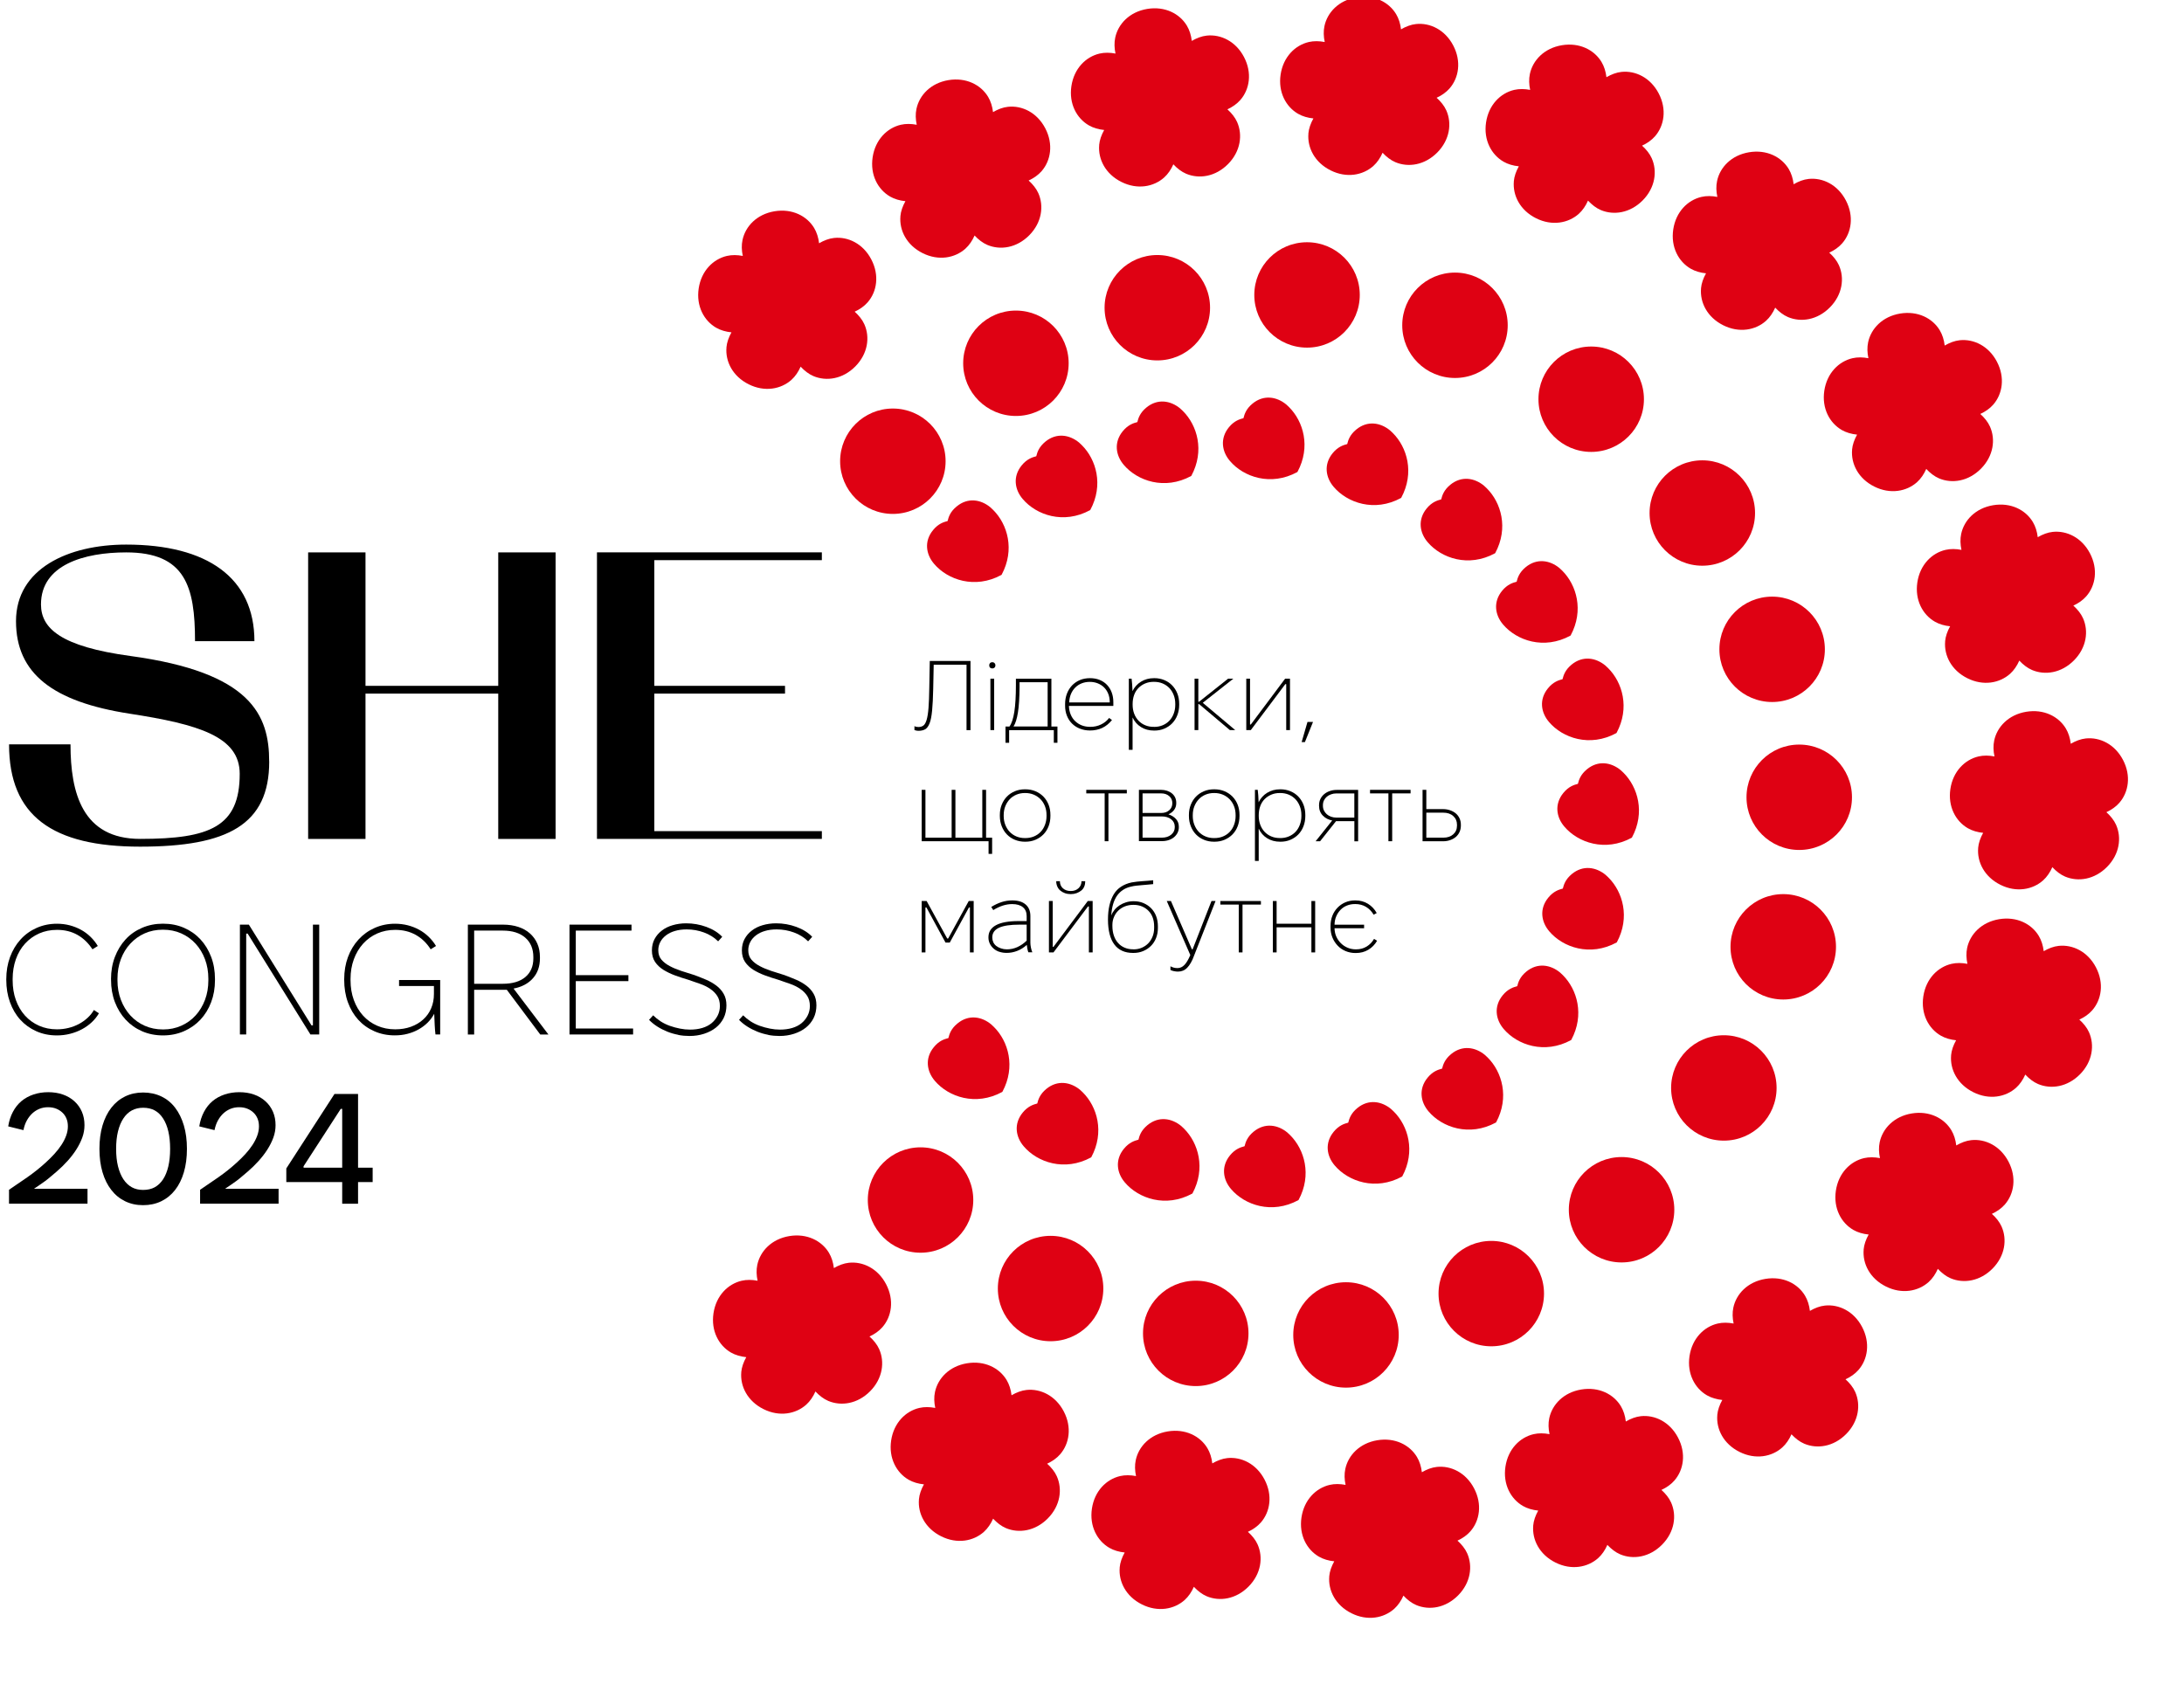 <?xml version="1.0" encoding="UTF-8"?> <svg xmlns="http://www.w3.org/2000/svg" width="235" height="182" viewBox="0 0 235 182" fill="none"><g clip-path="url(#clip0_1026_67)"><path d="M98.593 78.623C98.527 78.61 98.461 78.592 98.395 78.57V78.144C98.457 78.179 98.527 78.206 98.598 78.219C98.668 78.232 98.743 78.241 98.822 78.241C99.033 78.241 99.213 78.188 99.354 78.087C99.495 77.986 99.614 77.779 99.706 77.471C99.799 77.164 99.865 76.733 99.909 76.179C99.953 75.625 99.979 74.904 99.992 74.012L100.045 71.132H104.426V78.575H103.999V71.537H100.467L100.414 74.144C100.392 75.102 100.353 75.876 100.296 76.474C100.238 77.067 100.15 77.528 100.023 77.845C99.9 78.162 99.737 78.377 99.543 78.487C99.35 78.597 99.103 78.65 98.813 78.65C98.73 78.65 98.65 78.641 98.584 78.627L98.593 78.623Z" fill="black"></path><path d="M106.529 71.845C106.467 71.783 106.441 71.7 106.441 71.594C106.441 71.502 106.472 71.423 106.529 71.361C106.59 71.299 106.674 71.264 106.78 71.264C106.872 71.264 106.951 71.295 107.013 71.361C107.074 71.423 107.109 71.502 107.109 71.594C107.109 71.7 107.079 71.783 107.013 71.845C106.947 71.906 106.872 71.937 106.78 71.937C106.674 71.937 106.59 71.906 106.529 71.845ZM106.568 73.04H106.973V78.57H106.568V73.04Z" fill="black"></path><path d="M108.183 78.188H108.618C108.851 77.867 109.027 77.344 109.142 76.61C109.256 75.876 109.313 74.909 109.313 73.713V73.045H113.131V78.192H113.782V79.937H113.391V78.575H108.583V79.937H108.192V78.192L108.183 78.188ZM112.727 78.188V73.423H109.705V73.963C109.696 75.089 109.639 75.999 109.529 76.684C109.419 77.37 109.26 77.871 109.054 78.183H112.722L112.727 78.188Z" fill="black"></path><path d="M116.215 78.425C115.881 78.293 115.595 78.113 115.357 77.876C115.12 77.643 114.935 77.362 114.803 77.032C114.671 76.702 114.605 76.342 114.605 75.95V75.77C114.605 75.366 114.671 74.992 114.803 74.649C114.935 74.306 115.12 74.012 115.357 73.761C115.595 73.515 115.876 73.322 116.202 73.185C116.527 73.049 116.888 72.983 117.288 72.983C117.662 72.983 118.005 73.045 118.313 73.168C118.621 73.291 118.885 73.467 119.105 73.695C119.325 73.924 119.496 74.192 119.615 74.508C119.734 74.825 119.796 75.172 119.796 75.555V75.968H115.018V76.012C115.032 76.333 115.098 76.627 115.208 76.9C115.322 77.172 115.48 77.41 115.687 77.608C115.894 77.805 116.131 77.959 116.404 78.065C116.677 78.17 116.98 78.223 117.315 78.223C117.733 78.223 118.12 78.139 118.472 77.968C118.828 77.797 119.118 77.564 119.343 77.265L119.65 77.489C119.51 77.665 119.351 77.827 119.175 77.972C118.999 78.118 118.815 78.236 118.612 78.333C118.41 78.43 118.199 78.5 117.974 78.544C117.75 78.592 117.526 78.614 117.297 78.614H117.288C116.897 78.614 116.536 78.548 116.202 78.416L116.215 78.425ZM119.408 75.59V75.506C119.4 75.186 119.347 74.9 119.237 74.64C119.131 74.381 118.982 74.161 118.797 73.977C118.608 73.792 118.384 73.647 118.12 73.541C117.86 73.436 117.57 73.383 117.257 73.383C116.945 73.383 116.655 73.436 116.391 73.541C116.123 73.647 115.894 73.796 115.7 73.99C115.507 74.183 115.353 74.412 115.238 74.68C115.124 74.948 115.062 75.256 115.045 75.594H119.408V75.59Z" fill="black"></path><path d="M121.463 73.04H121.762C121.784 73.19 121.801 73.388 121.819 73.629C121.837 73.871 121.85 74.122 121.859 74.377C122.065 73.95 122.369 73.612 122.773 73.361C123.178 73.111 123.644 72.983 124.177 72.983H124.221C124.595 72.983 124.951 73.053 125.281 73.19C125.611 73.326 125.892 73.519 126.13 73.766C126.367 74.012 126.552 74.302 126.684 74.636C126.816 74.97 126.882 75.344 126.882 75.748V75.854C126.882 76.249 126.816 76.619 126.684 76.961C126.552 77.304 126.367 77.594 126.13 77.841C125.892 78.087 125.606 78.276 125.281 78.416C124.955 78.557 124.599 78.623 124.221 78.623H124.177C123.644 78.623 123.178 78.5 122.778 78.249C122.378 78.003 122.074 77.656 121.867 77.216V80.694H121.463V73.04ZM124.186 78.228C124.52 78.228 124.828 78.17 125.105 78.052C125.386 77.933 125.628 77.77 125.826 77.559C126.029 77.348 126.183 77.093 126.293 76.799C126.403 76.504 126.46 76.188 126.46 75.849V75.766C126.46 75.418 126.407 75.098 126.293 74.807C126.183 74.517 126.029 74.267 125.826 74.051C125.624 73.84 125.382 73.673 125.105 73.555C124.823 73.436 124.515 73.379 124.186 73.379H124.124C123.798 73.379 123.495 73.436 123.218 73.555C122.941 73.673 122.699 73.836 122.496 74.043C122.29 74.254 122.136 74.504 122.03 74.799C121.925 75.093 121.872 75.414 121.872 75.761V75.845C121.872 76.183 121.925 76.504 122.034 76.794C122.144 77.089 122.303 77.344 122.501 77.555C122.703 77.766 122.941 77.933 123.218 78.047C123.495 78.166 123.794 78.223 124.124 78.223H124.186V78.228Z" fill="black"></path><path d="M128.536 73.04H128.941V75.52H129.024L132.143 73.04H132.706L129.42 75.634L132.909 78.57H132.332L129.024 75.775H128.941V78.57H128.536V73.04Z" fill="black"></path><path d="M134.101 73.04H134.505V77.972H134.589L138.279 73.04H138.803V78.57H138.398V73.625H138.301L134.589 78.57H134.101V73.04Z" fill="black"></path><path d="M140.686 77.696H141.28L140.409 79.863H140.057L140.686 77.696Z" fill="black"></path><path d="M106.366 90.532H99.174V85.002H99.578V90.149H102.398V85.002H102.803V90.149H105.697V85.002H106.102V90.149H106.753V91.894H106.37V90.532H106.366Z" fill="black"></path><path d="M109.203 90.378C108.869 90.242 108.583 90.048 108.345 89.802C108.108 89.556 107.923 89.266 107.787 88.923C107.655 88.584 107.584 88.215 107.584 87.815V87.709C107.584 87.305 107.65 86.936 107.787 86.597C107.923 86.259 108.108 85.969 108.345 85.727C108.583 85.481 108.869 85.292 109.203 85.151C109.537 85.01 109.894 84.944 110.276 84.944H110.329C110.721 84.944 111.081 85.015 111.411 85.151C111.741 85.287 112.027 85.481 112.269 85.727C112.511 85.973 112.696 86.263 112.828 86.597C112.96 86.931 113.026 87.305 113.026 87.709V87.815C113.026 88.211 112.96 88.58 112.828 88.923C112.696 89.266 112.511 89.556 112.269 89.802C112.027 90.048 111.741 90.237 111.411 90.378C111.081 90.518 110.721 90.584 110.329 90.584H110.276C109.894 90.584 109.533 90.514 109.203 90.378ZM110.32 90.193C110.664 90.193 110.971 90.136 111.253 90.017C111.535 89.899 111.776 89.736 111.974 89.525C112.177 89.314 112.331 89.059 112.441 88.764C112.551 88.47 112.608 88.153 112.608 87.815V87.731C112.608 87.384 112.555 87.063 112.441 86.773C112.331 86.483 112.172 86.232 111.966 86.017C111.759 85.806 111.517 85.639 111.235 85.52C110.954 85.402 110.646 85.344 110.316 85.344H110.285C109.951 85.344 109.647 85.402 109.366 85.52C109.084 85.639 108.842 85.802 108.644 86.017C108.442 86.228 108.284 86.483 108.169 86.773C108.055 87.063 107.998 87.384 107.998 87.731V87.815C107.998 88.153 108.055 88.474 108.169 88.764C108.284 89.055 108.442 89.314 108.644 89.525C108.847 89.736 109.089 89.903 109.366 90.017C109.647 90.136 109.951 90.193 110.285 90.193H110.316H110.32Z" fill="black"></path><path d="M118.863 85.384H116.884V85.002H121.247V85.384H119.268V90.532H118.863V85.384Z" fill="black"></path><path d="M122.536 85.002H124.929C125.162 85.002 125.378 85.037 125.58 85.103C125.778 85.169 125.954 85.265 126.104 85.388C126.253 85.511 126.368 85.661 126.447 85.828C126.526 85.999 126.565 86.184 126.565 86.391V86.443C126.565 86.712 126.491 86.953 126.337 87.16C126.183 87.371 125.98 87.525 125.725 87.635C126.064 87.749 126.337 87.92 126.539 88.145C126.741 88.369 126.843 88.646 126.843 88.975V89.028C126.843 89.239 126.799 89.441 126.706 89.622C126.614 89.806 126.486 89.965 126.324 90.101C126.161 90.237 125.967 90.338 125.743 90.413C125.519 90.488 125.268 90.523 124.995 90.523H122.549V84.993L122.536 85.002ZM124.951 87.49C125.307 87.49 125.593 87.393 125.813 87.195C126.033 87.002 126.143 86.751 126.143 86.448V86.426C126.143 86.123 126.033 85.872 125.809 85.678C125.585 85.485 125.299 85.384 124.951 85.384H122.941V87.49H124.951ZM125.004 90.149C125.422 90.149 125.76 90.044 126.02 89.828C126.28 89.617 126.407 89.345 126.407 89.011V88.98C126.407 88.646 126.28 88.378 126.02 88.171C125.76 87.964 125.417 87.863 124.995 87.863H122.941V90.149H125.004Z" fill="black"></path><path d="M129.548 90.378C129.214 90.242 128.928 90.048 128.69 89.802C128.453 89.556 128.268 89.266 128.132 88.923C128 88.584 127.929 88.215 127.929 87.815V87.709C127.929 87.305 127.995 86.936 128.132 86.597C128.268 86.259 128.453 85.969 128.69 85.727C128.928 85.481 129.214 85.292 129.548 85.151C129.882 85.01 130.239 84.944 130.621 84.944H130.674C131.066 84.944 131.426 85.015 131.756 85.151C132.086 85.287 132.372 85.481 132.614 85.727C132.856 85.973 133.041 86.263 133.173 86.597C133.305 86.931 133.371 87.305 133.371 87.709V87.815C133.371 88.211 133.305 88.58 133.173 88.923C133.041 89.266 132.856 89.556 132.614 89.802C132.372 90.048 132.086 90.237 131.756 90.378C131.426 90.518 131.066 90.584 130.674 90.584H130.621C130.239 90.584 129.878 90.514 129.548 90.378ZM130.665 90.193C131.008 90.193 131.316 90.136 131.598 90.017C131.879 89.899 132.121 89.736 132.319 89.525C132.522 89.314 132.676 89.059 132.786 88.764C132.895 88.47 132.953 88.153 132.953 87.815V87.731C132.953 87.384 132.9 87.063 132.786 86.773C132.676 86.483 132.517 86.232 132.31 86.017C132.104 85.806 131.862 85.639 131.58 85.52C131.299 85.402 130.991 85.344 130.661 85.344H130.63C130.296 85.344 129.992 85.402 129.711 85.52C129.429 85.639 129.187 85.802 128.989 86.017C128.787 86.228 128.629 86.483 128.514 86.773C128.4 87.063 128.343 87.384 128.343 87.731V87.815C128.343 88.153 128.4 88.474 128.514 88.764C128.629 89.055 128.787 89.314 128.989 89.525C129.192 89.736 129.434 89.903 129.711 90.017C129.992 90.136 130.296 90.193 130.63 90.193H130.661H130.665Z" fill="black"></path><path d="M135.033 85.001H135.332C135.354 85.151 135.372 85.349 135.39 85.591C135.407 85.832 135.42 86.083 135.429 86.338C135.636 85.912 135.939 85.573 136.344 85.322C136.749 85.072 137.215 84.944 137.747 84.944H137.791C138.165 84.944 138.521 85.015 138.851 85.151C139.181 85.287 139.463 85.481 139.7 85.727C139.938 85.973 140.123 86.263 140.255 86.597C140.387 86.931 140.453 87.305 140.453 87.709V87.815C140.453 88.211 140.387 88.58 140.255 88.923C140.123 89.266 139.938 89.556 139.7 89.802C139.463 90.048 139.177 90.237 138.851 90.378C138.526 90.518 138.17 90.584 137.791 90.584H137.747C137.215 90.584 136.749 90.461 136.348 90.211C135.948 89.965 135.645 89.617 135.438 89.178V92.655H135.033V85.001ZM137.756 90.193C138.09 90.193 138.398 90.136 138.675 90.017C138.957 89.899 139.199 89.736 139.397 89.525C139.599 89.314 139.753 89.059 139.863 88.764C139.973 88.47 140.03 88.153 140.03 87.815V87.731C140.03 87.384 139.977 87.063 139.863 86.773C139.753 86.483 139.599 86.232 139.397 86.017C139.194 85.806 138.953 85.639 138.675 85.52C138.394 85.402 138.086 85.344 137.756 85.344H137.694C137.369 85.344 137.065 85.402 136.788 85.52C136.511 85.639 136.269 85.802 136.067 86.008C135.86 86.219 135.706 86.47 135.601 86.764C135.495 87.059 135.442 87.38 135.442 87.727V87.811C135.442 88.149 135.495 88.47 135.605 88.76C135.715 89.055 135.873 89.309 136.071 89.52C136.274 89.731 136.511 89.899 136.788 90.013C137.065 90.132 137.365 90.189 137.694 90.189H137.756V90.193Z" fill="black"></path><path d="M143.866 88.237L142.045 90.532H141.565L143.448 88.171L143.862 88.233L143.866 88.237ZM143.417 88.312C142.977 88.241 142.621 88.066 142.344 87.78C142.067 87.498 141.931 87.147 141.931 86.729V86.646C141.931 86.404 141.979 86.184 142.076 85.986C142.172 85.788 142.304 85.617 142.476 85.472C142.648 85.327 142.845 85.213 143.079 85.133C143.307 85.05 143.558 85.01 143.826 85.01H146.136V90.54H145.731V88.373H143.699L143.422 88.32L143.417 88.312ZM145.727 87.982V85.388H143.791C143.593 85.388 143.404 85.419 143.224 85.485C143.043 85.547 142.889 85.635 142.762 85.745C142.634 85.854 142.533 85.986 142.458 86.14C142.384 86.294 142.348 86.461 142.348 86.646V86.729C142.348 86.905 142.384 87.072 142.458 87.226C142.533 87.38 142.634 87.512 142.762 87.626C142.889 87.74 143.043 87.828 143.224 87.894C143.404 87.956 143.593 87.991 143.791 87.991H145.727V87.982Z" fill="black"></path><path d="M149.395 85.384H147.416V85.002H151.779V85.384H149.8V90.532H149.395V85.384Z" fill="black"></path><path d="M153.068 85.002H153.473V87.076H155.281C155.549 87.076 155.804 87.12 156.042 87.204C156.279 87.287 156.482 87.402 156.649 87.542C156.816 87.683 156.948 87.859 157.045 88.066C157.142 88.272 157.19 88.496 157.19 88.747V88.866C157.19 89.107 157.142 89.332 157.045 89.543C156.948 89.754 156.816 89.925 156.649 90.07C156.482 90.211 156.284 90.325 156.046 90.409C155.813 90.492 155.558 90.536 155.29 90.536H153.068V85.006V85.002ZM155.303 90.149C155.743 90.149 156.099 90.031 156.367 89.793C156.636 89.556 156.772 89.244 156.772 88.861V88.743C156.772 88.369 156.636 88.057 156.367 87.819C156.099 87.578 155.743 87.459 155.303 87.459H153.473V90.149H155.303Z" fill="black"></path><path d="M99.174 96.967H99.706L101.919 100.998H102.024L104.237 96.967H104.769V102.497H104.364V97.662H104.259L102.196 101.438H101.738L99.684 97.662H99.578V102.497H99.174V96.967Z" fill="black"></path><path d="M107.536 102.436C107.294 102.357 107.087 102.238 106.916 102.088C106.744 101.939 106.608 101.763 106.507 101.557C106.405 101.35 106.357 101.126 106.357 100.888V100.866C106.357 100.291 106.63 99.86 107.175 99.565C107.721 99.271 108.53 99.126 109.599 99.126H110.47V98.585C110.47 98.172 110.334 97.855 110.061 97.631C109.788 97.407 109.405 97.297 108.908 97.297C108.574 97.297 108.24 97.35 107.897 97.46C107.558 97.57 107.215 97.732 106.876 97.943L106.661 97.605C107.034 97.372 107.413 97.196 107.782 97.077C108.152 96.958 108.53 96.901 108.904 96.901H108.926C109.542 96.901 110.021 97.046 110.36 97.341C110.703 97.635 110.87 98.049 110.87 98.581V101.46C110.87 101.609 110.892 101.781 110.927 101.974C110.967 102.168 111.02 102.343 111.081 102.488H110.655C110.611 102.383 110.576 102.26 110.549 102.115C110.523 101.974 110.501 101.829 110.483 101.688C110.171 101.974 109.832 102.185 109.463 102.33C109.093 102.475 108.715 102.55 108.323 102.55C108.033 102.55 107.765 102.51 107.527 102.427L107.536 102.436ZM109.476 101.921C109.832 101.759 110.166 101.53 110.47 101.231V99.508H109.713C108.715 99.508 107.971 99.618 107.492 99.842C107.012 100.066 106.771 100.409 106.771 100.88V100.902C106.771 101.077 106.81 101.249 106.881 101.407C106.955 101.565 107.065 101.697 107.206 101.807C107.347 101.913 107.514 102.001 107.712 102.066C107.905 102.132 108.117 102.168 108.345 102.168C108.741 102.168 109.12 102.084 109.48 101.921H109.476Z" fill="black"></path><path d="M112.867 96.967H113.272V101.899H113.356L117.046 96.967H117.57V102.497H117.165V97.552H117.068L113.356 102.497H112.867V96.967ZM114.046 94.84C114.046 95.152 114.156 95.407 114.372 95.6C114.587 95.793 114.869 95.89 115.216 95.89C115.564 95.89 115.832 95.789 116.048 95.591C116.259 95.394 116.369 95.143 116.369 94.835H116.773C116.773 95.042 116.738 95.231 116.668 95.402C116.598 95.574 116.492 95.723 116.347 95.838C116.202 95.952 116.039 96.049 115.845 96.119C115.652 96.189 115.445 96.224 115.216 96.224C114.988 96.224 114.768 96.189 114.578 96.119C114.389 96.049 114.222 95.956 114.086 95.838C113.945 95.719 113.839 95.574 113.765 95.402C113.69 95.226 113.65 95.037 113.65 94.835H114.046V94.84Z" fill="black"></path><path d="M120.759 102.33C120.416 102.176 120.134 101.952 119.91 101.649C119.681 101.35 119.51 100.972 119.395 100.528C119.281 100.084 119.219 99.561 119.219 98.967C119.219 98.374 119.272 97.877 119.378 97.424C119.483 96.972 119.642 96.576 119.844 96.237C120.051 95.899 120.315 95.626 120.636 95.42C120.957 95.213 121.331 95.059 121.757 94.967C121.942 94.932 122.131 94.906 122.325 94.884C122.518 94.862 122.716 94.844 122.914 94.831C123.112 94.818 123.315 94.804 123.517 94.787C123.719 94.769 123.908 94.756 124.084 94.734V95.147C123.895 95.169 123.697 95.187 123.495 95.204C123.293 95.222 123.09 95.24 122.883 95.257C122.677 95.275 122.474 95.292 122.276 95.314C122.078 95.336 121.894 95.367 121.722 95.411C121.397 95.481 121.106 95.596 120.856 95.758C120.605 95.917 120.389 96.123 120.205 96.378C120.024 96.633 119.879 96.941 119.773 97.297C119.668 97.653 119.598 98.066 119.571 98.523C119.655 98.304 119.773 98.101 119.927 97.912C120.081 97.723 120.262 97.565 120.469 97.429C120.68 97.293 120.908 97.187 121.159 97.108C121.41 97.029 121.674 96.989 121.951 96.989H121.995C122.378 96.989 122.725 97.055 123.042 97.191C123.359 97.328 123.631 97.508 123.86 97.741C124.089 97.974 124.269 98.251 124.397 98.581C124.524 98.91 124.59 99.275 124.59 99.671V99.873C124.59 100.264 124.524 100.62 124.392 100.954C124.26 101.284 124.08 101.565 123.842 101.798C123.609 102.031 123.332 102.216 123.011 102.352C122.69 102.488 122.342 102.554 121.969 102.554H121.916C121.476 102.554 121.084 102.48 120.746 102.326L120.759 102.33ZM121.982 102.168C122.303 102.168 122.593 102.11 122.866 101.992C123.134 101.873 123.367 101.715 123.561 101.513C123.754 101.31 123.908 101.069 124.018 100.792C124.128 100.51 124.186 100.207 124.186 99.873V99.68C124.186 99.341 124.133 99.029 124.032 98.748C123.93 98.466 123.781 98.225 123.583 98.027C123.389 97.824 123.156 97.666 122.888 97.552C122.62 97.438 122.312 97.38 121.973 97.38H121.929C121.608 97.38 121.313 97.438 121.04 97.543C120.768 97.653 120.53 97.802 120.332 97.996C120.134 98.185 119.976 98.418 119.866 98.682C119.751 98.945 119.694 99.231 119.694 99.539V99.644C119.694 100.027 119.747 100.374 119.853 100.686C119.958 100.998 120.108 101.262 120.306 101.482C120.499 101.702 120.732 101.869 121.01 101.987C121.287 102.106 121.586 102.163 121.92 102.163H121.986L121.982 102.168Z" fill="black"></path><path d="M126.328 104.519C126.183 104.489 126.055 104.445 125.941 104.388V103.992C126.06 104.058 126.183 104.102 126.302 104.137C126.42 104.168 126.552 104.185 126.697 104.185C126.979 104.185 127.23 104.071 127.445 103.847C127.661 103.623 127.872 103.267 128.079 102.783L125.545 96.967H125.994L128.25 102.168H128.325L130.357 96.967H130.793L128.483 102.845C128.378 103.143 128.263 103.398 128.136 103.614C128.013 103.829 127.881 104.009 127.74 104.15C127.604 104.291 127.45 104.396 127.287 104.462C127.124 104.528 126.944 104.563 126.746 104.563C126.609 104.563 126.473 104.546 126.324 104.515L126.328 104.519Z" fill="black"></path><path d="M133.291 97.35H131.312V96.967H135.675V97.35H133.696V102.497H133.291V97.35Z" fill="black"></path><path d="M136.96 96.967H137.365V99.411H141.108V96.967H141.513V102.497H141.108V99.798H137.365V102.497H136.96V96.967Z" fill="black"></path><path d="M144.781 102.352C144.455 102.216 144.174 102.023 143.936 101.772C143.699 101.526 143.51 101.236 143.373 100.906C143.237 100.576 143.167 100.211 143.167 99.816V99.644C143.167 99.249 143.233 98.884 143.365 98.55C143.497 98.216 143.681 97.93 143.919 97.684C144.156 97.438 144.433 97.249 144.755 97.108C145.076 96.972 145.419 96.901 145.797 96.901H145.85C146.351 96.901 146.8 97.024 147.196 97.266C147.592 97.512 147.904 97.842 148.137 98.26L147.807 98.44C147.587 98.071 147.31 97.789 146.976 97.591C146.642 97.394 146.263 97.293 145.837 97.293H145.806C145.494 97.293 145.203 97.345 144.939 97.451C144.671 97.556 144.442 97.71 144.249 97.908C144.055 98.106 143.897 98.339 143.782 98.611C143.664 98.879 143.602 99.183 143.598 99.517H146.778V99.899H143.598V99.921C143.607 100.247 143.672 100.545 143.796 100.814C143.919 101.082 144.086 101.319 144.293 101.521C144.499 101.724 144.737 101.882 145.01 101.996C145.282 102.11 145.577 102.168 145.89 102.168H145.92C146.347 102.168 146.725 102.066 147.055 101.864C147.385 101.662 147.649 101.39 147.847 101.042L148.177 101.244C147.935 101.658 147.623 101.979 147.231 102.212C146.84 102.445 146.395 102.563 145.89 102.563H145.846C145.472 102.563 145.12 102.493 144.79 102.357L144.781 102.352Z" fill="black"></path><path d="M0.97 128.042C1.577 127.637 2.232 127.189 2.932 126.701C3.631 126.213 4.291 125.686 4.907 125.123C5.245 124.82 5.558 124.508 5.844 124.195C6.13 123.883 6.385 123.558 6.605 123.224C6.825 122.89 6.996 122.556 7.119 122.217C7.243 121.879 7.304 121.549 7.304 121.219C7.304 120.89 7.251 120.622 7.15 120.375C7.049 120.129 6.904 119.914 6.71 119.734C6.517 119.553 6.297 119.413 6.042 119.312C5.787 119.211 5.501 119.158 5.171 119.158C4.841 119.158 4.542 119.215 4.26 119.325C3.979 119.439 3.723 119.597 3.499 119.8C3.275 120.002 3.072 120.257 2.901 120.56C2.729 120.863 2.602 121.219 2.523 121.624L0.882 121.219C0.974 120.644 1.141 120.125 1.388 119.659C1.634 119.193 1.946 118.802 2.316 118.494C2.685 118.186 3.121 117.949 3.609 117.786C4.097 117.624 4.625 117.54 5.188 117.54C5.751 117.54 6.306 117.624 6.776 117.795C7.251 117.962 7.66 118.204 8.008 118.52C8.355 118.837 8.624 119.211 8.813 119.65C9.002 120.09 9.09 120.569 9.09 121.088C9.09 121.549 9.011 121.998 8.853 122.428C8.694 122.859 8.479 123.29 8.21 123.712C7.942 124.134 7.625 124.543 7.265 124.943C6.904 125.343 6.517 125.721 6.099 126.081C5.897 126.248 5.694 126.424 5.492 126.596C5.289 126.771 5.083 126.939 4.876 127.092C4.669 127.246 4.458 127.396 4.251 127.532C4.045 127.668 3.842 127.8 3.653 127.936H9.416V129.541H0.97V128.038V128.042Z" fill="black"></path><path d="M13.463 129.277C12.882 128.996 12.385 128.591 11.976 128.059C11.562 127.532 11.25 126.895 11.03 126.152C10.81 125.409 10.7 124.569 10.7 123.637C10.7 122.705 10.81 121.866 11.03 121.123C11.25 120.38 11.567 119.742 11.976 119.215C12.385 118.687 12.882 118.279 13.463 117.997C14.043 117.716 14.685 117.575 15.398 117.575C16.111 117.575 16.77 117.716 17.36 117.997C17.949 118.279 18.442 118.683 18.847 119.215C19.251 119.742 19.564 120.38 19.784 121.123C20.004 121.866 20.114 122.705 20.114 123.637C20.114 124.569 20.004 125.413 19.784 126.16C19.564 126.908 19.247 127.545 18.838 128.068C18.429 128.591 17.932 128.996 17.351 129.277C16.77 129.558 16.119 129.699 15.398 129.699C14.677 129.699 14.043 129.558 13.463 129.277ZM16.647 127.774C16.995 127.58 17.294 127.299 17.545 126.921C17.791 126.543 17.98 126.081 18.112 125.527C18.24 124.974 18.306 124.345 18.306 123.637C18.306 122.929 18.24 122.301 18.112 121.756C17.985 121.211 17.795 120.745 17.545 120.362C17.298 119.98 16.999 119.694 16.647 119.501C16.3 119.312 15.882 119.215 15.398 119.215C14.949 119.215 14.545 119.312 14.188 119.501C13.832 119.694 13.528 119.98 13.278 120.362C13.023 120.745 12.829 121.211 12.697 121.756C12.561 122.301 12.495 122.929 12.495 123.637C12.495 124.345 12.561 124.974 12.697 125.519C12.834 126.064 13.027 126.53 13.278 126.912C13.533 127.295 13.836 127.58 14.188 127.774C14.54 127.967 14.945 128.059 15.398 128.059C15.882 128.059 16.3 127.963 16.647 127.774Z" fill="black"></path><path d="M21.53 128.042C22.137 127.637 22.793 127.189 23.492 126.701C24.191 126.213 24.851 125.686 25.467 125.123C25.806 124.82 26.118 124.508 26.404 124.195C26.69 123.883 26.945 123.558 27.165 123.224C27.385 122.89 27.556 122.556 27.68 122.217C27.803 121.879 27.864 121.549 27.864 121.219C27.864 120.89 27.811 120.622 27.71 120.375C27.609 120.129 27.464 119.914 27.27 119.734C27.077 119.553 26.857 119.413 26.602 119.312C26.347 119.211 26.061 119.158 25.731 119.158C25.401 119.158 25.102 119.215 24.82 119.325C24.539 119.439 24.284 119.597 24.059 119.8C23.835 120.002 23.633 120.257 23.461 120.56C23.29 120.863 23.162 121.219 23.083 121.624L21.442 121.219C21.534 120.644 21.701 120.125 21.948 119.659C22.194 119.193 22.506 118.802 22.876 118.494C23.245 118.186 23.681 117.949 24.169 117.786C24.658 117.624 25.185 117.54 25.748 117.54C26.311 117.54 26.866 117.624 27.337 117.795C27.811 117.962 28.221 118.204 28.568 118.52C28.916 118.837 29.184 119.211 29.373 119.65C29.562 120.09 29.65 120.569 29.65 121.088C29.65 121.549 29.571 121.998 29.413 122.428C29.254 122.864 29.039 123.29 28.77 123.712C28.502 124.134 28.185 124.543 27.825 124.943C27.464 125.343 27.077 125.721 26.659 126.081C26.457 126.248 26.254 126.424 26.052 126.596C25.85 126.771 25.643 126.939 25.436 127.092C25.229 127.246 25.018 127.396 24.811 127.532C24.605 127.668 24.402 127.8 24.213 127.936H29.976V129.541H21.53V128.038V128.042Z" fill="black"></path><path d="M36.821 127.215H30.807V125.747L35.993 117.729H38.527V125.664H40.098V127.215H38.527V129.545H36.821V127.215ZM36.821 125.664V119.334H36.666L32.664 125.514V125.668H36.821V125.664Z" fill="black"></path><path d="M3.908 110.981C3.24 110.682 2.663 110.269 2.184 109.742C1.704 109.214 1.335 108.581 1.071 107.851C0.807 107.122 0.675 106.313 0.675 105.438V105.385C0.675 104.519 0.812 103.724 1.08 102.998C1.348 102.273 1.726 101.64 2.21 101.108C2.694 100.572 3.27 100.159 3.943 99.86C4.612 99.561 5.342 99.411 6.13 99.411C6.605 99.411 7.058 99.469 7.489 99.578C7.924 99.693 8.329 99.851 8.707 100.058C9.086 100.264 9.429 100.519 9.737 100.818C10.045 101.117 10.309 101.447 10.524 101.807L9.948 102.163C9.508 101.486 8.971 100.972 8.334 100.611C7.696 100.251 6.965 100.071 6.147 100.071H6.13C5.43 100.071 4.792 100.203 4.212 100.458C3.631 100.717 3.13 101.077 2.699 101.548C2.272 102.014 1.942 102.576 1.709 103.227C1.48 103.882 1.361 104.59 1.361 105.355V105.491C1.361 106.265 1.476 106.981 1.709 107.627C1.942 108.273 2.268 108.832 2.69 109.298C3.112 109.764 3.618 110.129 4.203 110.388C4.788 110.647 5.43 110.775 6.13 110.775C6.548 110.775 6.957 110.726 7.353 110.63C7.753 110.533 8.127 110.392 8.479 110.208C8.826 110.023 9.143 109.799 9.424 109.539C9.706 109.28 9.93 108.999 10.102 108.695L10.643 109.052C10.441 109.399 10.185 109.72 9.882 110.005C9.578 110.291 9.231 110.542 8.835 110.757C8.439 110.973 8.012 111.135 7.551 111.254C7.089 111.373 6.614 111.43 6.13 111.43H6.112C5.312 111.43 4.577 111.28 3.908 110.981Z" fill="black"></path><path d="M11.945 105.368C11.945 104.511 12.081 103.724 12.358 102.994C12.636 102.269 13.018 101.636 13.507 101.104C13.995 100.567 14.589 100.154 15.279 99.855C15.974 99.556 16.718 99.407 17.518 99.407H17.553C18.363 99.407 19.111 99.552 19.793 99.847C20.474 100.141 21.064 100.554 21.561 101.086C22.058 101.622 22.441 102.251 22.718 102.976C22.995 103.702 23.131 104.493 23.131 105.35V105.486C23.131 106.344 22.995 107.131 22.718 107.86C22.441 108.59 22.053 109.214 21.561 109.742C21.064 110.269 20.474 110.682 19.788 110.981C19.102 111.28 18.354 111.43 17.54 111.43C16.727 111.43 15.966 111.28 15.284 110.981C14.602 110.682 14.012 110.265 13.52 109.733C13.023 109.197 12.64 108.568 12.363 107.843C12.086 107.117 11.949 106.326 11.949 105.469V105.368H11.945ZM13.009 107.605C13.256 108.252 13.599 108.814 14.03 109.285C14.466 109.759 14.98 110.129 15.574 110.392C16.172 110.656 16.823 110.788 17.536 110.788H17.571C18.257 110.788 18.899 110.656 19.498 110.392C20.096 110.129 20.611 109.759 21.042 109.285C21.477 108.814 21.811 108.252 22.058 107.605C22.3 106.959 22.419 106.256 22.419 105.504V105.337C22.419 104.581 22.3 103.882 22.058 103.236C21.816 102.59 21.477 102.027 21.042 101.557C20.606 101.082 20.092 100.713 19.498 100.449C18.904 100.185 18.248 100.053 17.536 100.053H17.518C16.81 100.053 16.159 100.185 15.565 100.449C14.971 100.713 14.461 101.082 14.021 101.557C13.581 102.027 13.243 102.59 13.001 103.236C12.759 103.882 12.64 104.585 12.64 105.337V105.504C12.64 106.26 12.763 106.959 13.009 107.605Z" fill="black"></path><path d="M25.814 99.508H26.778L33.517 110.348H33.671V99.508H34.348V111.329H33.402L26.646 100.471H26.492V111.329H25.814V99.508Z" fill="black"></path><path d="M40.278 110.981C39.6 110.682 39.024 110.269 38.545 109.742C38.065 109.214 37.696 108.586 37.432 107.86C37.168 107.135 37.036 106.326 37.036 105.438V105.385C37.036 104.519 37.172 103.724 37.441 102.998C37.709 102.273 38.092 101.64 38.58 101.108C39.068 100.572 39.649 100.159 40.322 99.86C40.99 99.561 41.721 99.411 42.508 99.411C42.983 99.411 43.436 99.469 43.876 99.578C44.316 99.693 44.725 99.851 45.099 100.058C45.477 100.264 45.82 100.519 46.128 100.818C46.436 101.117 46.7 101.447 46.916 101.807L46.339 102.163C45.913 101.486 45.376 100.972 44.734 100.611C44.092 100.251 43.352 100.071 42.521 100.071C41.822 100.071 41.179 100.203 40.594 100.458C40.009 100.717 39.504 101.082 39.072 101.557C38.646 102.027 38.311 102.59 38.074 103.236C37.836 103.882 37.718 104.59 37.718 105.355V105.491C37.718 106.265 37.836 106.981 38.074 107.627C38.311 108.273 38.641 108.832 39.064 109.298C39.486 109.764 39.992 110.129 40.586 110.388C41.175 110.647 41.822 110.775 42.521 110.775H42.539C43.146 110.775 43.709 110.682 44.219 110.498C44.729 110.313 45.174 110.049 45.543 109.711C45.917 109.372 46.199 108.972 46.397 108.502C46.594 108.036 46.691 107.526 46.691 106.972V106.111H42.939V105.469H47.364V111.329H46.858C46.823 111.069 46.797 110.74 46.775 110.331C46.753 109.926 46.735 109.513 46.722 109.1C46.528 109.46 46.291 109.781 46.005 110.063C45.719 110.344 45.394 110.586 45.033 110.788C44.672 110.99 44.276 111.148 43.85 111.258C43.423 111.373 42.965 111.425 42.481 111.425H42.464C41.676 111.425 40.942 111.276 40.269 110.977L40.278 110.981Z" fill="black"></path><path d="M50.347 99.508H54.112C54.732 99.508 55.287 99.592 55.775 99.754C56.263 99.917 56.681 100.15 57.024 100.458C57.367 100.765 57.631 101.126 57.82 101.557C58.005 101.983 58.097 102.462 58.097 102.99V103.143C58.097 104.001 57.847 104.713 57.345 105.28C56.844 105.847 56.149 106.216 55.26 106.388L59.012 111.333H58.133L54.534 106.52H51.02V111.333H50.342V99.512L50.347 99.508ZM54.094 105.873C55.141 105.873 55.955 105.632 56.527 105.148C57.103 104.664 57.389 103.992 57.389 103.139V103.003C57.389 102.115 57.099 101.416 56.518 100.91C55.938 100.405 55.128 100.15 54.094 100.15H51.02V105.873H54.094Z" fill="black"></path><path d="M61.278 99.508H67.951V100.15H61.955V104.946H67.617V105.588H61.955V110.687H68.122V111.329H61.278V99.508Z" fill="black"></path><path d="M72.992 111.368C72.592 111.293 72.2 111.184 71.817 111.03C71.435 110.876 71.074 110.696 70.735 110.48C70.397 110.265 70.097 110.023 69.838 109.755L70.278 109.267C70.515 109.504 70.784 109.72 71.087 109.918C71.391 110.115 71.721 110.274 72.077 110.401C72.433 110.524 72.794 110.625 73.159 110.696C73.524 110.77 73.889 110.806 74.25 110.806C74.725 110.806 75.161 110.748 75.561 110.63C75.961 110.511 76.3 110.335 76.573 110.107C76.85 109.878 77.065 109.601 77.224 109.289C77.382 108.977 77.461 108.63 77.461 108.26C77.461 107.834 77.364 107.473 77.175 107.179C76.982 106.884 76.731 106.634 76.414 106.418C76.097 106.203 75.737 106.023 75.323 105.878C74.914 105.733 74.488 105.583 74.048 105.438C73.586 105.302 73.12 105.152 72.653 104.981C72.187 104.81 71.765 104.607 71.386 104.374C71.008 104.137 70.709 103.851 70.485 103.522C70.26 103.187 70.146 102.774 70.146 102.282C70.146 101.82 70.243 101.411 70.432 101.06C70.621 100.704 70.88 100.4 71.21 100.15C71.536 99.895 71.927 99.701 72.376 99.57C72.825 99.438 73.313 99.367 73.828 99.367C74.584 99.367 75.31 99.495 76.014 99.754C76.718 100.014 77.285 100.37 77.712 100.818L77.272 101.306C76.854 100.888 76.348 100.572 75.75 100.352C75.152 100.132 74.532 100.022 73.889 100.022C73.427 100.022 73.01 100.075 72.64 100.185C72.266 100.291 71.949 100.444 71.677 100.651C71.408 100.853 71.197 101.091 71.052 101.368C70.907 101.644 70.832 101.939 70.832 102.255C70.832 102.673 70.947 103.012 71.171 103.275C71.395 103.539 71.694 103.772 72.068 103.97C72.438 104.168 72.856 104.339 73.317 104.493C73.779 104.647 74.25 104.792 74.734 104.941C75.161 105.1 75.579 105.267 75.983 105.438C76.388 105.61 76.753 105.825 77.083 106.071C77.408 106.317 77.672 106.612 77.87 106.959C78.068 107.302 78.165 107.715 78.165 108.199C78.165 108.682 78.064 109.161 77.862 109.566C77.659 109.97 77.378 110.313 77.026 110.595C76.674 110.876 76.247 111.096 75.759 111.254C75.271 111.412 74.747 111.491 74.197 111.491C73.793 111.491 73.388 111.456 72.988 111.381L72.992 111.368Z" fill="black"></path><path d="M82.674 111.368C82.273 111.293 81.882 111.184 81.499 111.03C81.117 110.876 80.756 110.696 80.417 110.48C80.078 110.265 79.779 110.023 79.52 109.755L79.96 109.267C80.197 109.504 80.466 109.72 80.769 109.918C81.073 110.115 81.403 110.274 81.759 110.401C82.115 110.524 82.476 110.625 82.841 110.696C83.206 110.77 83.571 110.806 83.932 110.806C84.407 110.806 84.842 110.748 85.243 110.63C85.643 110.511 85.982 110.335 86.254 110.107C86.531 109.878 86.747 109.601 86.905 109.289C87.064 108.977 87.143 108.63 87.143 108.26C87.143 107.834 87.046 107.473 86.857 107.179C86.663 106.884 86.413 106.634 86.096 106.418C85.779 106.203 85.419 106.023 85.005 105.878C84.596 105.733 84.169 105.583 83.73 105.438C83.268 105.302 82.801 105.152 82.335 104.981C81.869 104.81 81.447 104.607 81.068 104.374C80.69 104.137 80.391 103.851 80.166 103.522C79.942 103.187 79.828 102.774 79.828 102.282C79.828 101.82 79.924 101.411 80.114 101.06C80.303 100.704 80.562 100.4 80.892 100.15C81.218 99.895 81.609 99.701 82.058 99.57C82.507 99.438 82.995 99.367 83.51 99.367C84.266 99.367 84.992 99.495 85.696 99.754C86.4 100.014 86.967 100.37 87.394 100.818L86.954 101.306C86.536 100.888 86.03 100.572 85.432 100.352C84.834 100.132 84.213 100.022 83.571 100.022C83.109 100.022 82.691 100.075 82.322 100.185C81.948 100.291 81.631 100.444 81.359 100.651C81.09 100.853 80.879 101.091 80.734 101.368C80.589 101.644 80.514 101.939 80.514 102.255C80.514 102.673 80.628 103.012 80.853 103.275C81.077 103.539 81.376 103.772 81.75 103.97C82.12 104.168 82.537 104.339 82.999 104.493C83.461 104.647 83.932 104.792 84.416 104.941C84.842 105.1 85.26 105.267 85.665 105.438C86.07 105.61 86.435 105.825 86.765 106.071C87.09 106.317 87.354 106.612 87.552 106.959C87.75 107.302 87.847 107.715 87.847 108.199C87.847 108.682 87.746 109.161 87.543 109.566C87.341 109.97 87.059 110.313 86.707 110.595C86.356 110.876 85.929 111.096 85.441 111.254C84.952 111.412 84.429 111.491 83.879 111.491C83.474 111.491 83.07 111.456 82.669 111.381L82.674 111.368Z" fill="black"></path><path d="M28.968 81.955C28.968 88.738 24.517 91.116 15.081 91.116C5.646 91.116 0.974 87.811 0.974 80.105H7.586C7.586 85.344 8.866 90.281 15.081 90.281C22.621 90.281 25.793 88.958 25.793 83.278C25.793 79.269 21.385 77.951 13.933 76.803C5.69 75.524 1.722 72.486 1.722 66.846C1.722 61.206 7.322 58.608 13.581 58.608C22.309 58.608 27.376 62.178 27.376 69.005H20.985C20.985 63.101 19.929 59.448 13.577 59.448C9.081 59.448 4.41 60.771 4.41 65.044C4.41 67.642 6.57 69.581 14.021 70.596C27.024 72.359 28.964 76.939 28.964 81.96L28.968 81.955Z" fill="black"></path><path d="M39.328 59.448V73.81H53.611V59.448H59.782V90.285H53.611V74.645H39.328V90.285H33.156V59.448H39.328Z" fill="black"></path><path d="M88.432 59.448V60.283H70.406V73.81H84.469V74.645H70.406V89.446H88.432V90.281H64.234V59.444H88.432V59.448Z" fill="black"></path><path d="M79.758 147.678C79.806 147.133 80.004 146.584 80.299 146.056C79.692 145.995 79.129 145.832 78.653 145.56C77.343 144.803 76.489 143.23 76.771 141.335C77.057 139.427 78.332 138.174 79.806 137.832C80.338 137.708 80.923 137.717 81.517 137.832C81.39 137.243 81.372 136.658 81.486 136.122C81.799 134.64 83.03 133.343 84.926 133.027C86.831 132.71 88.419 133.532 89.198 134.829C89.479 135.3 89.655 135.862 89.725 136.469C90.249 136.166 90.794 135.955 91.34 135.897C92.844 135.739 94.459 136.508 95.347 138.21C96.24 139.92 95.945 141.687 94.951 142.825C94.591 143.239 94.111 143.577 93.557 143.832C94.005 144.236 94.375 144.689 94.599 145.19C95.215 146.571 94.982 148.347 93.636 149.714C92.281 151.09 90.513 151.353 89.118 150.764C88.612 150.549 88.155 150.188 87.742 149.749C87.495 150.307 87.165 150.795 86.756 151.164C85.63 152.175 83.871 152.505 82.155 151.648C80.426 150.786 79.63 149.186 79.762 147.678H79.758Z" fill="#DF0113"></path><path d="M98.875 161.367C98.923 160.822 99.121 160.273 99.416 159.745C98.809 159.684 98.246 159.521 97.77 159.248C96.46 158.492 95.606 156.919 95.888 155.024C96.174 153.116 97.449 151.863 98.923 151.52C99.455 151.397 100.04 151.406 100.634 151.52C100.507 150.931 100.489 150.347 100.603 149.81C100.916 148.329 102.147 147.032 104.043 146.716C105.948 146.399 107.536 147.221 108.315 148.518C108.596 148.988 108.772 149.551 108.842 150.158C109.366 149.854 109.911 149.643 110.457 149.586C111.961 149.428 113.576 150.197 114.464 151.898C115.357 153.609 115.062 155.376 114.068 156.514C113.708 156.927 113.228 157.266 112.674 157.521C113.122 157.925 113.492 158.378 113.716 158.879C114.332 160.26 114.099 162.035 112.753 163.403C111.398 164.779 109.63 165.042 108.235 164.453C107.73 164.238 107.272 163.877 106.859 163.438C106.612 163.996 106.282 164.484 105.873 164.853C104.747 165.864 102.988 166.194 101.272 165.337C99.543 164.475 98.747 162.875 98.879 161.367H98.875Z" fill="#DF0113"></path><path d="M120.477 168.7C120.526 168.155 120.724 167.605 121.018 167.078C120.411 167.016 119.848 166.853 119.373 166.581C118.062 165.825 117.209 164.251 117.491 162.356C117.776 160.449 119.052 159.196 120.526 158.853C121.058 158.73 121.643 158.739 122.237 158.853C122.109 158.264 122.092 157.679 122.206 157.143C122.518 155.661 123.75 154.365 125.646 154.048C127.551 153.732 129.139 154.554 129.917 155.85C130.199 156.321 130.375 156.883 130.445 157.49C130.969 157.187 131.514 156.976 132.059 156.919C133.564 156.76 135.178 157.53 136.067 159.231C136.96 160.941 136.665 162.708 135.671 163.847C135.31 164.26 134.831 164.598 134.276 164.853C134.725 165.258 135.095 165.71 135.319 166.212C135.935 167.592 135.702 169.368 134.356 170.735C133.001 172.111 131.232 172.375 129.838 171.786C129.332 171.57 128.875 171.21 128.461 170.77C128.215 171.328 127.885 171.816 127.476 172.186C126.35 173.197 124.59 173.526 122.875 172.669C121.146 171.808 120.35 170.207 120.482 168.7H120.477Z" fill="#DF0113"></path><path d="M143.026 169.649C143.074 169.104 143.272 168.555 143.567 168.027C142.96 167.966 142.397 167.803 141.922 167.53C140.611 166.774 139.758 165.2 140.039 163.306C140.325 161.398 141.601 160.145 143.074 159.802C143.607 159.679 144.192 159.688 144.785 159.802C144.658 159.213 144.64 158.629 144.755 158.092C145.067 156.611 146.299 155.314 148.195 154.998C150.099 154.681 151.687 155.503 152.466 156.8C152.747 157.27 152.923 157.833 152.994 158.44C153.517 158.136 154.063 157.925 154.608 157.868C156.112 157.71 157.727 158.479 158.615 160.18C159.508 161.89 159.214 163.658 158.219 164.796C157.859 165.209 157.379 165.548 156.825 165.803C157.274 166.207 157.643 166.66 157.868 167.161C158.483 168.541 158.25 170.317 156.904 171.684C155.549 173.06 153.781 173.324 152.387 172.735C151.881 172.52 151.423 172.159 151.01 171.72C150.763 172.278 150.434 172.766 150.024 173.135C148.898 174.146 147.139 174.476 145.423 173.619C143.695 172.757 142.898 171.157 143.03 169.649H143.026Z" fill="#DF0113"></path><path d="M164.972 164.189C165.02 163.644 165.218 163.095 165.513 162.567C164.906 162.506 164.343 162.343 163.867 162.071C162.557 161.314 161.703 159.741 161.985 157.846C162.271 155.938 163.546 154.685 165.02 154.343C165.552 154.22 166.137 154.228 166.731 154.343C166.604 153.754 166.586 153.169 166.7 152.633C167.013 151.151 168.244 149.854 170.14 149.538C172.045 149.221 173.633 150.043 174.411 151.34C174.693 151.811 174.869 152.373 174.939 152.98C175.463 152.677 176.008 152.466 176.554 152.408C178.058 152.25 179.672 153.019 180.561 154.721C181.454 156.431 181.159 158.198 180.165 159.336C179.804 159.75 179.325 160.088 178.771 160.343C179.219 160.747 179.589 161.2 179.813 161.701C180.429 163.082 180.196 164.858 178.85 166.225C177.495 167.601 175.727 167.864 174.332 167.275C173.826 167.06 173.369 166.699 172.955 166.26C172.709 166.818 172.379 167.306 171.97 167.675C170.844 168.686 169.084 169.016 167.369 168.159C165.64 167.297 164.844 165.697 164.976 164.189H164.972Z" fill="#DF0113"></path><path d="M184.779 152.285C184.828 151.74 185.026 151.191 185.32 150.663C184.713 150.602 184.15 150.439 183.675 150.166C182.364 149.41 181.511 147.837 181.793 145.942C182.079 144.034 183.354 142.781 184.828 142.438C185.36 142.315 185.945 142.324 186.539 142.438C186.411 141.849 186.394 141.265 186.508 140.728C186.821 139.247 188.052 137.95 189.948 137.634C191.853 137.317 193.441 138.139 194.219 139.436C194.501 139.906 194.677 140.469 194.747 141.076C195.271 140.772 195.816 140.561 196.362 140.504C197.866 140.346 199.48 141.115 200.369 142.817C201.262 144.527 200.967 146.294 199.973 147.432C199.612 147.845 199.133 148.184 198.579 148.439C199.027 148.843 199.397 149.296 199.621 149.797C200.237 151.178 200.004 152.954 198.658 154.321C197.303 155.697 195.535 155.96 194.14 155.371C193.634 155.156 193.177 154.795 192.763 154.356C192.517 154.914 192.187 155.402 191.778 155.771C190.652 156.782 188.892 157.112 187.177 156.255C185.448 155.393 184.652 153.793 184.784 152.285H184.779Z" fill="#DF0113"></path><path d="M200.527 134.482C200.576 133.937 200.774 133.387 201.069 132.86C200.462 132.798 199.898 132.636 199.423 132.363C198.113 131.607 197.259 130.033 197.541 128.139C197.827 126.231 199.102 124.978 200.576 124.635C201.108 124.512 201.693 124.521 202.287 124.635C202.159 124.046 202.142 123.461 202.256 122.925C202.569 121.444 203.8 120.147 205.696 119.83C207.601 119.514 209.189 120.336 209.967 121.633C210.249 122.103 210.425 122.666 210.495 123.272C211.019 122.969 211.564 122.758 212.11 122.701C213.614 122.543 215.228 123.312 216.117 125.013C217.01 126.723 216.715 128.49 215.721 129.629C215.36 130.042 214.881 130.381 214.327 130.635C214.775 131.04 215.145 131.493 215.369 131.994C215.985 133.374 215.752 135.15 214.406 136.517C213.051 137.893 211.283 138.157 209.888 137.568C209.382 137.352 208.925 136.992 208.511 136.552C208.265 137.111 207.935 137.599 207.526 137.968C206.4 138.979 204.64 139.309 202.925 138.451C201.196 137.59 200.4 135.99 200.532 134.482H200.527Z" fill="#DF0113"></path><path d="M209.937 113.575C209.985 113.03 210.183 112.48 210.478 111.953C209.871 111.891 209.308 111.729 208.833 111.456C207.522 110.7 206.668 109.126 206.95 107.232C207.236 105.324 208.511 104.071 209.985 103.728C210.517 103.605 211.102 103.614 211.696 103.728C211.569 103.139 211.551 102.554 211.665 102.018C211.978 100.537 213.209 99.24 215.105 98.923C217.01 98.607 218.598 99.429 219.377 100.726C219.658 101.196 219.834 101.759 219.904 102.365C220.428 102.062 220.973 101.851 221.519 101.794C223.023 101.636 224.638 102.405 225.526 104.106C226.419 105.816 226.124 107.583 225.13 108.722C224.77 109.135 224.29 109.474 223.736 109.729C224.184 110.133 224.554 110.586 224.778 111.087C225.394 112.467 225.161 114.243 223.815 115.61C222.46 116.986 220.692 117.25 219.297 116.661C218.792 116.445 218.334 116.085 217.921 115.645C217.674 116.204 217.344 116.692 216.935 117.061C215.809 118.072 214.05 118.402 212.334 117.544C210.605 116.683 209.809 115.083 209.941 113.575H209.937Z" fill="#DF0113"></path><path d="M212.849 91.252C212.897 90.707 213.095 90.158 213.39 89.63C212.783 89.569 212.219 89.406 211.744 89.134C210.434 88.378 209.58 86.804 209.862 84.909C210.148 83.001 211.423 81.749 212.897 81.406C213.429 81.283 214.014 81.291 214.608 81.406C214.48 80.817 214.463 80.232 214.577 79.696C214.89 78.214 216.121 76.917 218.017 76.601C219.922 76.284 221.51 77.106 222.288 78.403C222.57 78.874 222.746 79.436 222.816 80.043C223.34 79.74 223.885 79.529 224.431 79.472C225.935 79.313 227.549 80.082 228.438 81.784C229.331 83.494 229.036 85.261 228.042 86.399C227.681 86.813 227.202 87.151 226.648 87.406C227.096 87.811 227.466 88.263 227.69 88.764C228.306 90.145 228.073 91.921 226.727 93.288C225.372 94.664 223.604 94.927 222.209 94.338C221.703 94.123 221.246 93.763 220.832 93.323C220.586 93.881 220.256 94.369 219.847 94.739C218.721 95.749 216.961 96.079 215.246 95.222C213.517 94.36 212.721 92.76 212.853 91.252H212.849Z" fill="#DF0113"></path><path d="M209.294 69.022C209.343 68.477 209.54 67.928 209.835 67.4C209.228 67.339 208.665 67.176 208.19 66.904C206.879 66.147 206.026 64.574 206.307 62.679C206.593 60.771 207.869 59.518 209.343 59.176C209.875 59.053 210.46 59.061 211.054 59.176C210.926 58.587 210.909 58.002 211.023 57.466C211.335 55.984 212.567 54.687 214.463 54.371C216.367 54.054 217.955 54.876 218.734 56.173C219.016 56.644 219.192 57.206 219.262 57.813C219.785 57.51 220.331 57.298 220.876 57.241C222.381 57.083 223.995 57.852 224.884 59.554C225.777 61.264 225.482 63.031 224.488 64.169C224.127 64.582 223.648 64.921 223.093 65.176C223.542 65.58 223.911 66.033 224.136 66.534C224.752 67.915 224.518 69.691 223.172 71.058C221.818 72.434 220.049 72.697 218.655 72.108C218.149 71.893 217.692 71.532 217.278 71.093C217.032 71.651 216.702 72.139 216.293 72.508C215.167 73.519 213.407 73.849 211.692 72.992C209.963 72.13 209.167 70.53 209.299 69.022H209.294Z" fill="#DF0113"></path><path d="M199.283 48.397C199.331 47.852 199.529 47.302 199.824 46.775C199.217 46.713 198.653 46.55 198.178 46.278C196.868 45.522 196.014 43.948 196.296 42.053C196.582 40.146 197.857 38.893 199.331 38.55C199.863 38.427 200.448 38.436 201.042 38.55C200.914 37.961 200.897 37.376 201.011 36.84C201.324 35.358 202.555 34.062 204.451 33.745C206.356 33.429 207.944 34.251 208.722 35.547C209.004 36.018 209.18 36.581 209.25 37.187C209.774 36.884 210.319 36.673 210.865 36.616C212.369 36.458 213.983 37.227 214.872 38.928C215.765 40.638 215.47 42.405 214.476 43.544C214.115 43.957 213.636 44.295 213.082 44.55C213.53 44.955 213.9 45.408 214.124 45.909C214.74 47.289 214.507 49.065 213.161 50.432C211.806 51.808 210.038 52.072 208.643 51.483C208.137 51.267 207.68 50.907 207.266 50.467C207.02 51.026 206.69 51.514 206.281 51.883C205.155 52.894 203.395 53.224 201.68 52.366C199.951 51.505 199.155 49.905 199.287 48.397H199.283Z" fill="#DF0113"></path><path d="M183.029 31.037C183.077 30.492 183.275 29.943 183.57 29.415C182.963 29.354 182.4 29.191 181.925 28.919C180.614 28.162 179.761 26.589 180.042 24.694C180.328 22.786 181.604 21.533 183.077 21.191C183.61 21.067 184.195 21.076 184.788 21.191C184.661 20.601 184.643 20.017 184.758 19.48C185.07 17.999 186.302 16.702 188.198 16.386C190.102 16.069 191.69 16.891 192.469 18.188C192.75 18.658 192.926 19.221 192.997 19.828C193.52 19.524 194.066 19.313 194.611 19.256C196.115 19.098 197.73 19.867 198.618 21.569C199.511 23.279 199.217 25.046 198.223 26.184C197.862 26.598 197.382 26.936 196.828 27.191C197.277 27.595 197.646 28.048 197.871 28.549C198.486 29.93 198.253 31.706 196.907 33.073C195.552 34.449 193.784 34.712 192.39 34.123C191.884 33.908 191.426 33.547 191.013 33.108C190.767 33.666 190.437 34.154 190.028 34.523C188.901 35.534 187.142 35.864 185.426 35.007C183.698 34.145 182.901 32.545 183.033 31.037H183.029Z" fill="#DF0113"></path><path d="M162.886 19.52C162.935 18.975 163.133 18.425 163.428 17.898C162.821 17.836 162.257 17.674 161.782 17.401C160.472 16.645 159.618 15.071 159.9 13.177C160.186 11.269 161.461 10.016 162.935 9.673C163.467 9.55 164.052 9.559 164.646 9.673C164.518 9.084 164.501 8.5 164.615 7.963C164.928 6.482 166.159 5.185 168.055 4.868C169.96 4.552 171.548 5.374 172.326 6.671C172.608 7.141 172.784 7.704 172.854 8.31C173.378 8.007 173.923 7.796 174.469 7.739C175.973 7.581 177.587 8.35 178.476 10.051C179.369 11.761 179.074 13.528 178.08 14.667C177.719 15.08 177.24 15.419 176.686 15.674C177.134 16.078 177.504 16.531 177.728 17.032C178.344 18.412 178.111 20.188 176.765 21.555C175.41 22.931 173.642 23.195 172.247 22.606C171.741 22.391 171.284 22.03 170.87 21.59C170.624 22.149 170.294 22.637 169.885 23.006C168.759 24.017 166.999 24.347 165.284 23.49C163.555 22.628 162.759 21.028 162.891 19.52H162.886Z" fill="#DF0113"></path><path d="M140.782 14.368C140.831 13.823 141.029 13.274 141.323 12.746C140.716 12.684 140.153 12.522 139.678 12.249C138.367 11.493 137.514 9.919 137.795 8.025C138.081 6.117 139.357 4.864 140.831 4.521C141.363 4.398 141.948 4.407 142.542 4.521C142.414 3.932 142.397 3.348 142.511 2.811C142.823 1.33 144.055 0.033 145.951 -0.284C147.856 -0.6 149.444 0.222 150.222 1.519C150.504 1.989 150.68 2.552 150.75 3.158C151.273 2.855 151.819 2.644 152.364 2.587C153.869 2.429 155.483 3.198 156.372 4.899C157.265 6.609 156.97 8.376 155.976 9.515C155.615 9.928 155.136 10.267 154.581 10.522C155.03 10.926 155.4 11.379 155.624 11.88C156.24 13.26 156.007 15.036 154.661 16.403C153.306 17.779 151.537 18.043 150.143 17.454C149.637 17.239 149.18 16.878 148.766 16.439C148.52 16.997 148.19 17.485 147.781 17.854C146.655 18.865 144.895 19.195 143.18 18.338C141.451 17.476 140.655 15.876 140.787 14.368H140.782Z" fill="#DF0113"></path><path d="M118.269 15.612C118.318 15.067 118.516 14.518 118.81 13.99C118.203 13.928 117.64 13.766 117.165 13.493C115.854 12.737 115.001 11.163 115.283 9.269C115.568 7.361 116.844 6.108 118.318 5.765C118.85 5.642 119.435 5.651 120.029 5.765C119.901 5.176 119.884 4.592 119.998 4.055C120.31 2.574 121.542 1.277 123.438 0.961C125.343 0.644 126.931 1.466 127.709 2.763C127.991 3.233 128.167 3.796 128.237 4.403C128.761 4.099 129.306 3.888 129.851 3.831C131.356 3.673 132.97 4.442 133.859 6.143C134.752 7.853 134.457 9.62 133.463 10.759C133.102 11.172 132.623 11.511 132.068 11.766C132.517 12.17 132.887 12.623 133.111 13.124C133.727 14.504 133.494 16.28 132.148 17.647C130.793 19.023 129.024 19.287 127.63 18.698C127.124 18.483 126.667 18.122 126.253 17.683C126.007 18.241 125.677 18.729 125.268 19.098C124.142 20.109 122.382 20.439 120.667 19.582C118.938 18.72 118.142 17.12 118.274 15.612H118.269Z" fill="#DF0113"></path><path d="M96.882 23.274C96.93 22.729 97.128 22.18 97.423 21.652C96.816 21.59 96.253 21.428 95.778 21.155C94.467 20.399 93.614 18.826 93.895 16.931C94.181 15.023 95.457 13.77 96.93 13.427C97.463 13.304 98.048 13.313 98.641 13.427C98.514 12.838 98.496 12.254 98.611 11.717C98.923 10.236 100.155 8.939 102.051 8.623C103.955 8.306 105.543 9.128 106.322 10.425C106.603 10.895 106.779 11.458 106.85 12.065C107.373 11.761 107.919 11.55 108.464 11.493C109.969 11.335 111.583 12.104 112.471 13.805C113.364 15.515 113.07 17.282 112.076 18.421C111.715 18.834 111.235 19.173 110.681 19.428C111.13 19.832 111.499 20.285 111.724 20.786C112.339 22.166 112.106 23.942 110.76 25.309C109.405 26.685 107.637 26.949 106.243 26.36C105.737 26.145 105.279 25.784 104.866 25.345C104.62 25.903 104.29 26.391 103.881 26.76C102.754 27.771 100.995 28.101 99.279 27.244C97.551 26.382 96.754 24.782 96.886 23.274H96.882Z" fill="#DF0113"></path><path d="M78.165 37.389C78.213 36.844 78.411 36.295 78.706 35.767C78.099 35.706 77.536 35.543 77.061 35.271C75.75 34.514 74.897 32.941 75.178 31.046C75.464 29.138 76.74 27.886 78.213 27.543C78.746 27.419 79.331 27.428 79.925 27.543C79.797 26.953 79.779 26.369 79.894 25.833C80.206 24.351 81.438 23.054 83.334 22.738C85.238 22.421 86.826 23.243 87.605 24.54C87.886 25.011 88.062 25.573 88.133 26.18C88.656 25.877 89.202 25.666 89.747 25.608C91.252 25.45 92.866 26.219 93.754 27.921C94.647 29.631 94.353 31.398 93.359 32.536C92.998 32.95 92.519 33.288 91.964 33.543C92.413 33.947 92.782 34.4 93.007 34.901C93.623 36.282 93.389 38.058 92.043 39.425C90.689 40.801 88.92 41.064 87.526 40.475C87.02 40.26 86.562 39.9 86.149 39.46C85.903 40.018 85.573 40.506 85.164 40.875C84.037 41.886 82.278 42.216 80.562 41.359C78.834 40.497 78.037 38.897 78.169 37.389H78.165Z" fill="#DF0113"></path><path d="M100.59 116.322C102.055 118.046 104.98 119.07 107.835 117.518L107.844 117.509L107.862 117.492C109.309 114.801 108.491 112.058 106.951 110.524C106.859 110.432 106.753 110.326 106.652 110.243C105.627 109.39 104.224 109.153 103.023 110.146C102.319 110.718 102.152 111.298 102.051 111.702L102.033 111.72C101.628 111.825 101.039 112.001 100.48 112.696C99.49 113.896 99.724 115.311 100.59 116.322Z" fill="#DF0113"></path><path d="M110.153 123.365C111.618 125.088 114.543 126.112 117.398 124.56L117.407 124.552L117.425 124.534C118.872 121.844 118.054 119.101 116.514 117.566C116.422 117.474 116.316 117.369 116.215 117.285C115.19 116.441 113.791 116.199 112.586 117.188C111.886 117.764 111.715 118.34 111.614 118.745L111.596 118.762C111.191 118.868 110.606 119.048 110.043 119.738C109.058 120.942 109.287 122.354 110.153 123.365Z" fill="#DF0113"></path><path d="M121.04 127.259C122.505 128.983 125.43 130.007 128.285 128.455L128.294 128.446L128.312 128.429C129.759 125.738 128.941 122.995 127.401 121.461C127.309 121.369 127.203 121.263 127.102 121.18C126.077 120.336 124.678 120.094 123.473 121.083C122.774 121.659 122.602 122.235 122.501 122.639L122.483 122.657C122.078 122.762 121.493 122.943 120.93 123.633C119.945 124.837 120.174 126.248 121.04 127.259Z" fill="#DF0113"></path><path d="M132.46 127.963C133.925 129.686 136.85 130.71 139.705 129.158L139.714 129.15L139.731 129.132C141.178 126.442 140.36 123.699 138.821 122.165C138.728 122.072 138.623 121.967 138.522 121.883C137.497 121.039 136.098 120.797 134.892 121.787C134.193 122.362 134.022 122.938 133.92 123.343L133.903 123.36C133.498 123.466 132.913 123.646 132.35 124.336C131.365 125.541 131.593 126.952 132.46 127.963Z" fill="#DF0113"></path><path d="M143.615 125.426C145.08 127.15 148.005 128.174 150.86 126.622L150.869 126.613L150.886 126.596C152.333 123.905 151.515 121.162 149.976 119.628C149.883 119.536 149.778 119.43 149.677 119.347C148.652 118.503 147.253 118.261 146.048 119.25C145.348 119.826 145.177 120.402 145.075 120.806L145.058 120.824C144.653 120.929 144.068 121.11 143.505 121.8C142.52 123.004 142.748 124.415 143.615 125.426Z" fill="#DF0113"></path><path d="M153.715 119.611C155.18 121.334 158.105 122.358 160.96 120.806L160.969 120.797L160.986 120.78C162.434 118.09 161.615 115.346 160.076 113.812C159.983 113.72 159.878 113.615 159.777 113.531C158.752 112.687 157.353 112.445 156.148 113.434C155.448 114.01 155.277 114.586 155.175 114.99L155.158 115.008C154.753 115.114 154.168 115.294 153.605 115.984C152.62 117.188 152.848 118.599 153.715 119.611Z" fill="#DF0113"></path><path d="M161.8 110.74C163.265 112.463 166.19 113.487 169.045 111.935L169.054 111.926L169.071 111.909C170.518 109.219 169.7 106.476 168.161 104.941C168.068 104.849 167.963 104.744 167.862 104.66C166.837 103.816 165.438 103.574 164.233 104.563C163.533 105.139 163.362 105.715 163.26 106.119L163.243 106.137C162.838 106.243 162.253 106.423 161.69 107.113C160.705 108.317 160.933 109.729 161.8 110.74Z" fill="#DF0113"></path><path d="M166.705 100.233C168.169 101.957 171.095 102.981 173.95 101.429L173.958 101.42L173.976 101.403C175.423 98.712 174.605 95.969 173.065 94.435C172.973 94.343 172.867 94.237 172.766 94.154C171.741 93.31 170.343 93.068 169.137 94.057C168.438 94.633 168.266 95.209 168.165 95.613L168.147 95.631C167.743 95.736 167.158 95.917 166.595 96.607C165.609 97.811 165.838 99.222 166.705 100.233Z" fill="#DF0113"></path><path d="M168.328 88.962C169.793 90.685 172.718 91.71 175.573 90.158L175.582 90.149L175.599 90.132C177.046 87.441 176.228 84.698 174.689 83.164C174.596 83.072 174.491 82.966 174.389 82.883C173.364 82.039 171.966 81.797 170.76 82.786C170.061 83.362 169.889 83.938 169.788 84.342L169.771 84.36C169.366 84.465 168.781 84.645 168.218 85.336C167.233 86.54 167.461 87.951 168.328 88.962Z" fill="#DF0113"></path><path d="M166.674 77.7C168.139 79.423 171.064 80.447 173.919 78.896L173.928 78.887L173.945 78.869C175.392 76.179 174.574 73.436 173.035 71.902C172.942 71.809 172.837 71.704 172.735 71.62C171.711 70.776 170.312 70.535 169.106 71.524C168.407 72.1 168.235 72.675 168.134 73.08L168.117 73.097C167.712 73.203 167.127 73.383 166.564 74.073C165.579 75.278 165.807 76.689 166.674 77.7Z" fill="#DF0113"></path><path d="M161.734 67.211C163.199 68.934 166.124 69.959 168.979 68.407L168.988 68.398L169.005 68.381C170.453 65.69 169.634 62.947 168.095 61.413C168.002 61.321 167.897 61.215 167.796 61.132C166.771 60.288 165.372 60.046 164.167 61.035C163.467 61.611 163.296 62.187 163.195 62.591L163.177 62.609C162.772 62.714 162.187 62.895 161.624 63.585C160.639 64.789 160.868 66.2 161.734 67.211Z" fill="#DF0113"></path><path d="M153.618 58.349C155.083 60.072 158.008 61.097 160.863 59.545L160.872 59.536L160.889 59.518C162.337 56.828 161.518 54.085 159.979 52.551C159.886 52.459 159.781 52.353 159.68 52.27C158.655 51.426 157.256 51.184 156.051 52.173C155.351 52.749 155.18 53.325 155.079 53.729L155.061 53.747C154.656 53.852 154.071 54.032 153.508 54.722C152.523 55.927 152.752 57.338 153.618 58.349Z" fill="#DF0113"></path><path d="M143.505 52.397C144.97 54.12 147.895 55.145 150.75 53.593L150.759 53.584L150.776 53.566C152.224 50.876 151.405 48.133 149.866 46.599C149.773 46.507 149.668 46.401 149.567 46.318C148.542 45.474 147.143 45.232 145.938 46.221C145.238 46.797 145.067 47.373 144.965 47.777L144.948 47.794C144.543 47.9 143.958 48.08 143.395 48.77C142.41 49.975 142.639 51.386 143.505 52.397Z" fill="#DF0113"></path><path d="M132.341 49.61C133.806 51.333 136.731 52.358 139.586 50.806L139.595 50.797L139.612 50.779C141.06 48.089 140.241 45.346 138.702 43.812C138.609 43.72 138.504 43.614 138.403 43.531C137.378 42.687 135.979 42.445 134.774 43.434C134.074 44.01 133.903 44.586 133.802 44.99L133.784 45.008C133.379 45.113 132.794 45.293 132.231 45.983C131.246 47.188 131.475 48.599 132.341 49.61Z" fill="#DF0113"></path><path d="M120.921 50.032C122.386 51.755 125.312 52.779 128.166 51.228L128.175 51.219L128.193 51.201C129.64 48.511 128.822 45.768 127.282 44.234C127.19 44.142 127.084 44.036 126.983 43.953C125.958 43.108 124.559 42.867 123.354 43.856C122.655 44.432 122.483 45.008 122.382 45.412L122.364 45.43C121.96 45.535 121.375 45.715 120.811 46.406C119.826 47.61 120.055 49.021 120.921 50.032Z" fill="#DF0113"></path><path d="M110.048 53.707C111.512 55.43 114.438 56.455 117.292 54.903L117.301 54.894L117.319 54.876C118.766 52.186 117.948 49.443 116.408 47.909C116.316 47.816 116.21 47.711 116.109 47.627C115.084 46.783 113.685 46.542 112.48 47.531C111.781 48.107 111.609 48.682 111.508 49.087L111.49 49.105C111.086 49.21 110.501 49.39 109.938 50.08C108.952 51.285 109.181 52.696 110.048 53.707Z" fill="#DF0113"></path><path d="M100.507 60.679C101.971 62.402 104.897 63.426 107.751 61.875L107.76 61.866L107.778 61.848C109.225 59.158 108.407 56.415 106.867 54.881C106.775 54.788 106.669 54.683 106.568 54.599C105.543 53.747 104.14 53.509 102.939 54.503C102.235 55.074 102.068 55.654 101.967 56.059L101.949 56.077C101.545 56.182 100.955 56.358 100.397 57.052C99.407 58.252 99.64 59.668 100.507 60.679Z" fill="#DF0113"></path><path d="M99.051 134.816C102.185 134.816 104.725 132.277 104.725 129.145C104.725 126.013 102.185 123.475 99.051 123.475C95.917 123.475 93.376 126.013 93.376 129.145C93.376 132.277 95.917 134.816 99.051 134.816Z" fill="#DF0113"></path><path d="M113.043 144.342C116.177 144.342 118.718 141.803 118.718 138.671C118.718 135.539 116.177 133 113.043 133C109.909 133 107.369 135.539 107.369 138.671C107.369 141.803 109.909 144.342 113.043 144.342Z" fill="#DF0113"></path><path d="M128.664 149.169C131.798 149.169 134.338 146.63 134.338 143.498C134.338 140.366 131.798 137.827 128.664 137.827C125.53 137.827 122.989 140.366 122.989 143.498C122.989 146.63 125.53 149.169 128.664 149.169Z" fill="#DF0113"></path><path d="M144.829 149.336C147.963 149.336 150.504 146.797 150.504 143.665C150.504 140.533 147.963 137.994 144.829 137.994C141.695 137.994 139.155 140.533 139.155 143.665C139.155 146.797 141.695 149.336 144.829 149.336Z" fill="#DF0113"></path><path d="M160.463 144.887C163.597 144.887 166.137 142.348 166.137 139.216C166.137 136.084 163.597 133.546 160.463 133.546C157.329 133.546 154.788 136.084 154.788 139.216C154.788 142.348 157.329 144.887 160.463 144.887Z" fill="#DF0113"></path><path d="M174.482 135.862C177.616 135.862 180.156 133.323 180.156 130.191C180.156 127.06 177.616 124.521 174.482 124.521C171.348 124.521 168.807 127.06 168.807 130.191C168.807 133.323 171.348 135.862 174.482 135.862Z" fill="#DF0113"></path><path d="M185.487 122.754C188.621 122.754 191.162 120.215 191.162 117.083C191.162 113.951 188.621 111.412 185.487 111.412C182.354 111.412 179.813 113.951 179.813 117.083C179.813 120.215 182.354 122.754 185.487 122.754Z" fill="#DF0113"></path><path d="M191.879 107.566C195.013 107.566 197.554 105.027 197.554 101.895C197.554 98.763 195.013 96.224 191.879 96.224C188.745 96.224 186.205 98.763 186.205 101.895C186.205 105.027 188.745 107.566 191.879 107.566Z" fill="#DF0113"></path><path d="M193.599 91.472C196.733 91.472 199.274 88.933 199.274 85.802C199.274 82.67 196.733 80.131 193.599 80.131C190.465 80.131 187.925 82.67 187.925 85.802C187.925 88.933 190.465 91.472 193.599 91.472Z" fill="#DF0113"></path><path d="M190.683 75.55C193.816 75.55 196.357 73.011 196.357 69.88C196.357 66.748 193.816 64.209 190.683 64.209C187.549 64.209 185.008 66.748 185.008 69.88C185.008 73.011 187.549 75.55 190.683 75.55Z" fill="#DF0113"></path><path d="M183.169 60.881C186.303 60.881 188.844 58.342 188.844 55.211C188.844 52.079 186.303 49.54 183.169 49.54C180.035 49.54 177.495 52.079 177.495 55.211C177.495 58.342 180.035 60.881 183.169 60.881Z" fill="#DF0113"></path><path d="M171.214 48.634C174.348 48.634 176.888 46.095 176.888 42.964C176.888 39.832 174.348 37.293 171.214 37.293C168.08 37.293 165.539 39.832 165.539 42.964C165.539 46.095 168.08 48.634 171.214 48.634Z" fill="#DF0113"></path><path d="M156.557 40.678C159.691 40.678 162.231 38.139 162.231 35.007C162.231 31.875 159.691 29.336 156.557 29.336C153.423 29.336 150.882 31.875 150.882 35.007C150.882 38.139 153.423 40.678 156.557 40.678Z" fill="#DF0113"></path><path d="M140.637 37.411C143.771 37.411 146.312 34.873 146.312 31.741C146.312 28.609 143.771 26.07 140.637 26.07C137.503 26.07 134.963 28.609 134.963 31.741C134.963 34.873 137.503 37.411 140.637 37.411Z" fill="#DF0113"></path><path d="M124.529 38.787C127.663 38.787 130.203 36.248 130.203 33.117C130.203 29.985 127.663 27.446 124.529 27.446C121.395 27.446 118.854 29.985 118.854 33.117C118.854 36.248 121.395 38.787 124.529 38.787Z" fill="#DF0113"></path><path d="M109.313 44.766C112.447 44.766 114.988 42.227 114.988 39.095C114.988 35.963 112.447 33.424 109.313 33.424C106.179 33.424 103.639 35.963 103.639 39.095C103.639 42.227 106.179 44.766 109.313 44.766Z" fill="#DF0113"></path><path d="M96.073 55.307C99.207 55.307 101.747 52.768 101.747 49.636C101.747 46.505 99.207 43.966 96.073 43.966C92.939 43.966 90.398 46.505 90.398 49.636C90.398 52.768 92.939 55.307 96.073 55.307Z" fill="#DF0113"></path></g><defs><clipPath id="clip0_1026_67"><rect width="235" height="181.845" fill="white"></rect></clipPath></defs></svg> 